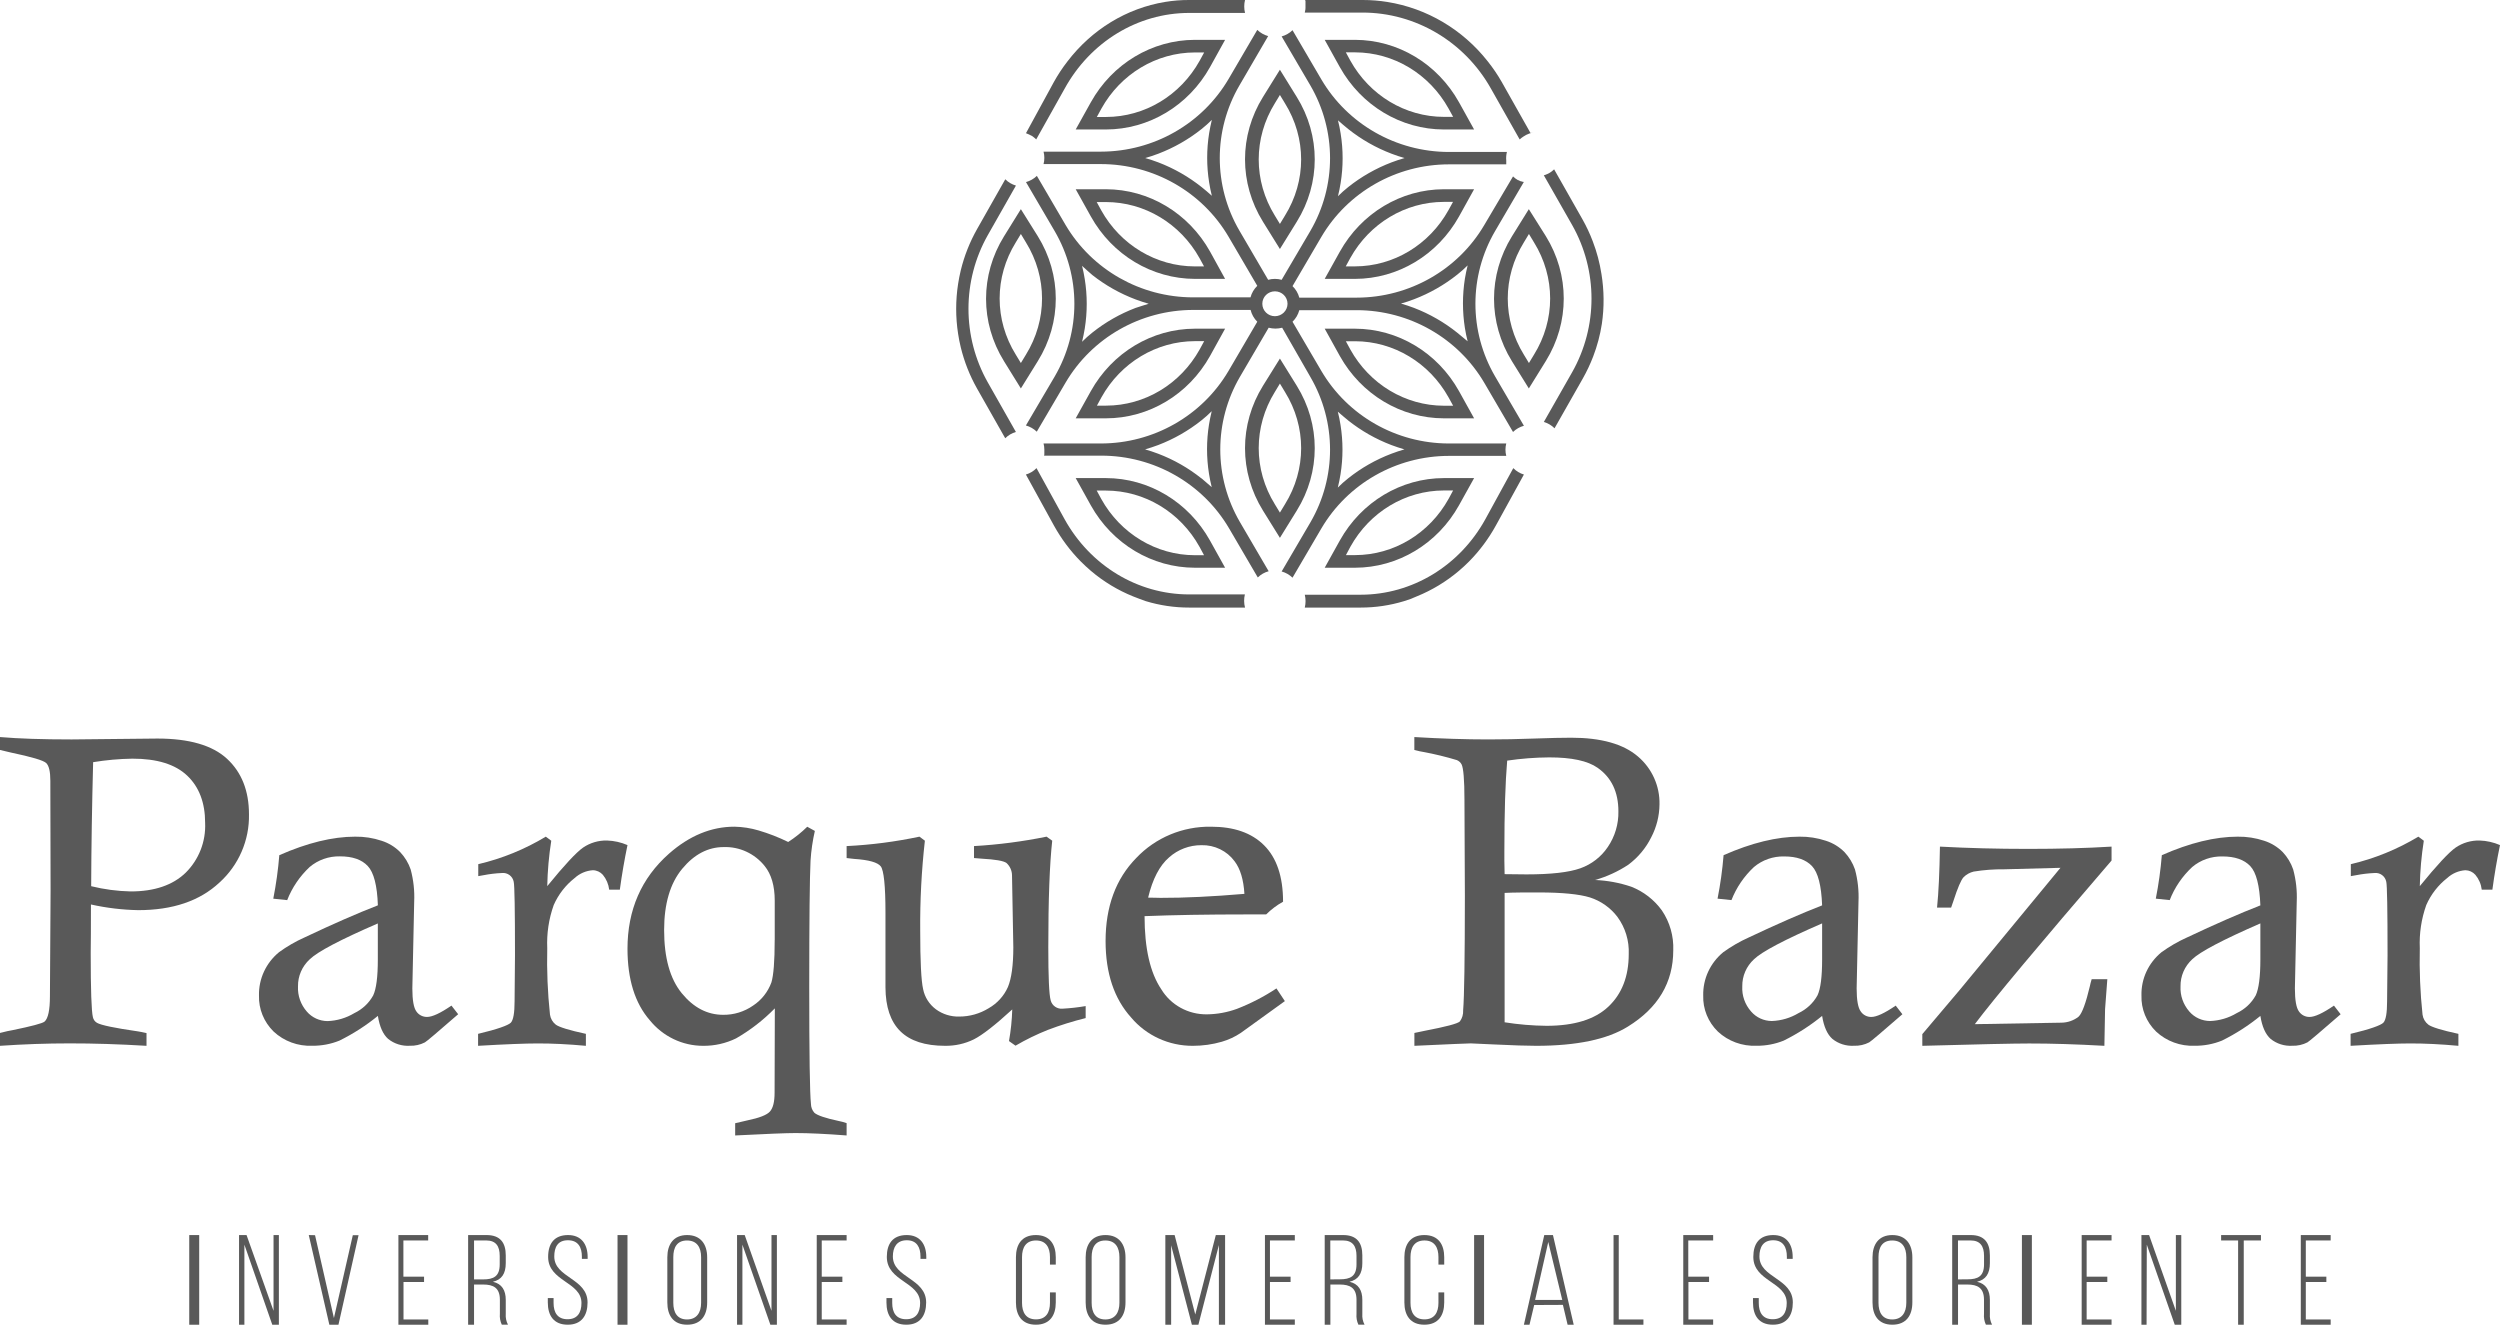 <?xml version="1.0" encoding="UTF-8"?>
<svg width="251px" height="133px" viewBox="0 0 251 133" version="1.1" xmlns="http://www.w3.org/2000/svg" xmlns:xlink="http://www.w3.org/1999/xlink">
    <!-- Generator: Sketch 63.1 (92452) - https://sketch.com -->
    <title>PB OTE</title>
    <desc>Created with Sketch.</desc>
    <g id="Web-Desktop" stroke="none" stroke-width="1" fill="none" fill-rule="evenodd">
        <g id="Inicio" transform="translate(-862, -1599)" fill="#595959" fill-rule="nonzero">
            <g id="Parque-Bazar-OTE" transform="translate(853, 1557)">
                <g id="PB-OTE" transform="translate(9, 42)">
                    <polygon id="Path" points="20 124 20 133 19 133 19 124"></polygon>
                    <polygon id="Path" points="24.537 133 24 133 24 124 24.754 124 27.463 131.608 27.463 124 28 124 28 133 27.336 133 24.537 124.964"></polygon>
                    <polygon id="Path" points="31.63 124.014 33.526 132.332 35.422 124.014 36 124.014 33.981 133 33.066 133 31 124"></polygon>
                    <polygon id="Path" points="42.576 128.175 42.576 128.711 40.512 128.711 40.512 132.472 43 132.472 43 133 40 133 40 124 42.989 124 42.989 124.541 40.501 124.541 40.501 128.179"></polygon>
                    <path d="M48.855,124 C50.215,124 50.778,124.759 50.778,126.037 L50.778,126.82 C50.778,127.875 50.37,128.484 49.485,128.689 C50.392,128.893 50.778,129.548 50.778,130.508 L50.778,131.913 C50.749,132.288 50.826,132.663 51,132.995 L50.379,132.995 C50.221,132.658 50.155,132.284 50.188,131.913 L50.188,130.499 C50.188,129.298 49.535,128.966 48.506,128.966 L47.594,128.966 L47.594,133 L47,133 L47,124 L48.855,124 Z M48.501,128.452 C49.553,128.452 50.17,128.152 50.17,126.947 L50.17,126.087 C50.17,125.123 49.798,124.541 48.81,124.541 L47.594,124.541 L47.594,128.452 L48.501,128.452 Z" id="Shape"></path>
                    <path d="M59,126.203 L59,126.391 L58.421,126.391 L58.421,126.163 C58.421,125.231 58.048,124.522 57.021,124.522 C55.994,124.522 55.649,125.218 55.649,126.15 C55.649,128.299 58.991,128.335 58.991,130.77 C58.991,132.05 58.412,133 56.998,133 C55.583,133 55,132.068 55,130.77 L55,130.324 L55.579,130.324 L55.579,130.819 C55.579,131.765 55.966,132.451 56.979,132.451 C57.992,132.451 58.379,131.765 58.379,130.819 C58.379,128.696 55.033,128.661 55.033,126.194 C55.033,124.856 55.644,124.014 57.007,124 C58.37,123.987 59,124.928 59,126.203 Z" id="Path"></path>
                    <polygon id="Path" points="63 124 63 133 62 133 62 124"></polygon>
                    <path d="M67,126.234 C67,124.943 67.614,124 68.989,124 C70.363,124 71,124.947 71,126.234 L71,130.766 C71,132.057 70.391,133 68.989,133 C67.586,133 67,132.053 67,130.766 L67,126.234 Z M67.6,130.801 C67.6,131.767 67.99,132.473 68.975,132.473 C69.96,132.473 70.391,131.767 70.391,130.801 L70.391,126.212 C70.391,125.256 69.987,124.545 68.975,124.545 C67.962,124.545 67.6,125.256 67.6,126.212 L67.6,130.801 Z" id="Shape"></path>
                    <polygon id="Path" points="74.538 133 74 133 74 124 74.769 124 77.457 131.608 77.457 124 78 124 78 133 77.344 133 74.538 124.964"></polygon>
                    <polygon id="Path" points="84.574 128.175 84.574 128.711 82.503 128.711 82.503 132.472 85 132.472 85 133 82 133 82 124 85 124 85 124.541 82.503 124.541 82.503 128.179"></polygon>
                    <path d="M93,126.203 L93,126.391 L92.417,126.391 L92.417,126.163 C92.417,125.231 92.048,124.522 91.044,124.522 C90.041,124.522 89.644,125.218 89.644,126.15 C89.644,128.299 92.986,128.335 92.986,130.77 C92.986,132.05 92.407,133 90.993,133 C89.579,133 89,132.068 89,130.77 L89,130.324 L89.579,130.324 L89.579,130.819 C89.579,131.765 89.961,132.451 90.979,132.451 C91.996,132.451 92.379,131.765 92.379,130.819 C92.379,128.696 89.037,128.661 89.037,126.194 C89.037,124.856 89.644,124.014 91.007,124 C92.37,123.987 93,124.928 93,126.203 Z" id="Path"></path>
                    <path d="M106,126.23 L106,126.966 L105.416,126.966 L105.416,126.208 C105.416,125.262 105.033,124.544 104.014,124.544 C102.995,124.544 102.612,125.262 102.612,126.208 L102.612,130.806 C102.612,131.756 102.995,132.465 104.014,132.465 C105.033,132.465 105.416,131.756 105.416,130.806 L105.416,129.758 L106,129.758 L106,130.77 C106,132.046 105.416,133 104,133 C102.584,133 102,132.041 102,130.77 L102,126.23 C102,124.954 102.584,124 104,124 C105.416,124 106,124.954 106,126.23 Z" id="Path"></path>
                    <path d="M109,126.234 C109,124.943 109.615,124 110.991,124 C112.367,124 113,124.947 113,126.234 L113,130.766 C113,132.057 112.39,133 110.991,133 C109.592,133 109,132.053 109,130.766 L109,126.234 Z M109.601,130.801 C109.601,131.767 109.986,132.473 110.977,132.473 C111.968,132.473 112.39,131.767 112.39,130.801 L112.39,126.212 C112.39,125.256 111.991,124.545 110.977,124.545 C109.963,124.545 109.601,125.256 109.601,126.212 L109.601,130.801 Z" id="Shape"></path>
                    <polygon id="Path" points="120.319 133 119.666 133 117.583 125.032 117.583 133 117 133 117 124 117.932 124 120.005 131.972 122.068 124 123 124 123 133 122.377 133 122.377 125.005"></polygon>
                    <polygon id="Path" points="129.574 128.175 129.574 128.711 127.503 128.711 127.503 132.472 130 132.472 130 133 127 133 127 124 130 124 130 124.541 127.503 124.541 127.503 128.179"></polygon>
                    <path d="M134.855,124 C136.215,124 136.778,124.759 136.778,126.037 L136.778,126.82 C136.778,127.875 136.37,128.484 135.485,128.689 C136.392,128.893 136.778,129.548 136.778,130.508 L136.778,131.913 C136.749,132.288 136.826,132.663 137,132.995 L136.383,132.995 C136.225,132.658 136.16,132.284 136.193,131.913 L136.193,130.499 C136.193,129.298 135.535,128.966 134.506,128.966 L133.571,128.966 L133.571,133 L133,133 L133,124 L134.855,124 Z M134.519,128.443 C135.576,128.443 136.193,128.143 136.193,126.938 L136.193,126.087 C136.193,125.123 135.816,124.541 134.832,124.541 L133.562,124.541 L133.562,128.452 L134.519,128.443 Z" id="Shape"></path>
                    <path d="M145,126.23 L145,126.966 L144.42,126.966 L144.42,126.208 C144.42,125.262 144.036,124.544 143.016,124.544 C141.996,124.544 141.613,125.262 141.613,126.208 L141.613,130.806 C141.613,131.756 142.001,132.465 143.016,132.465 C144.032,132.465 144.42,131.756 144.42,130.806 L144.42,129.758 L145,129.758 L145,130.77 C145,132.046 144.42,133 143.002,133 C141.585,133 141,132.041 141,130.77 L141,126.23 C141,124.954 141.585,124 143.002,124 C144.42,124 145,124.954 145,126.23 Z" id="Path"></path>
                    <polygon id="Path" points="149 124 149 133 148 133 148 124"></polygon>
                    <path d="M154.032,131.023 L153.561,133 L153,133 L155.045,124 L155.917,124 L158,133 L157.387,133 L156.916,131.01 L154.032,131.023 Z M154.126,130.511 L156.85,130.511 L155.446,124.694 L154.126,130.511 Z" id="Shape"></path>
                    <polygon id="Path" points="162 133 162 124 162.522 124 162.522 132.472 165 132.472 165 133"></polygon>
                    <polygon id="Path" points="171.59 128.175 171.59 128.711 169.518 128.711 169.518 132.472 172 132.472 172 133 169 133 169 124 172 124 172 124.541 169.503 124.541 169.503 128.179"></polygon>
                    <path d="M179.986,126.203 L179.986,126.391 L179.401,126.391 L179.401,126.163 C179.401,125.231 179.032,124.522 178.026,124.522 C177.02,124.522 176.646,125.218 176.646,126.15 C176.646,128.299 180,128.335 180,130.77 C180,132.05 179.415,133 177.998,133 C176.58,133 176,132.068 176,130.77 L176,130.324 L176.58,130.324 L176.58,130.819 C176.58,131.765 176.964,132.451 177.984,132.451 C179.004,132.451 179.387,131.765 179.387,130.819 C179.387,128.696 176.033,128.661 176.033,126.194 C176.033,124.856 176.641,124.014 178.007,124 C179.373,123.987 179.986,124.928 179.986,126.203 Z" id="Path"></path>
                    <path d="M188,126.234 C188,124.943 188.615,124 189.991,124 C191.367,124 192,124.947 192,126.234 L192,130.766 C192,132.057 191.39,133 189.991,133 C188.592,133 188,132.053 188,130.766 L188,126.234 Z M188.601,130.801 C188.601,131.767 188.991,132.473 189.977,132.473 C190.963,132.473 191.394,131.767 191.394,130.801 L191.394,126.212 C191.394,125.256 190.991,124.545 189.977,124.545 C188.963,124.545 188.601,125.256 188.601,126.212 L188.601,130.801 Z" id="Shape"></path>
                    <path d="M197.867,124 C199.22,124 199.784,124.759 199.784,126.037 L199.784,126.82 C199.784,127.875 199.373,128.484 198.494,128.689 C199.396,128.893 199.784,129.548 199.784,130.508 L199.784,131.913 C199.754,132.287 199.829,132.662 200,132.995 L199.382,132.995 C199.225,132.658 199.16,132.284 199.193,131.913 L199.193,130.499 C199.193,129.298 198.539,128.966 197.52,128.966 L196.586,128.966 L196.586,133 L196,133 L196,124 L197.867,124 Z M197.538,128.443 C198.584,128.443 199.197,128.143 199.197,126.938 L199.197,126.087 C199.197,125.123 198.823,124.541 197.844,124.541 L196.582,124.541 L196.582,128.452 L197.538,128.443 Z" id="Shape"></path>
                    <polygon id="Path" points="204 124 204 133 203 133 203 124"></polygon>
                    <polygon id="Path" points="211.574 128.175 211.574 128.711 209.499 128.711 209.499 132.472 212 132.472 212 133 209 133 209 124 212 124 212 124.541 209.499 124.541 209.499 128.179"></polygon>
                    <polygon id="Path" points="215.516 133 215 133 215 124 215.769 124 218.457 131.608 218.457 124 219 124 219 133 218.344 133 215.538 124.964"></polygon>
                    <polygon id="Path" points="224.706 133 224.706 124.541 223 124.541 223 124 227 124 227 124.541 225.273 124.541 225.273 133"></polygon>
                    <polygon id="Path" points="233.566 128.175 233.566 128.711 231.503 128.711 231.503 132.472 234 132.472 234 133 231 133 231 124 234 124 234 124.541 231.503 124.541 231.503 128.179"></polygon>
                    <path d="M0,75.296 L0,74 C1.874,74.16 4.271,74.24 7.191,74.24 L15.797,74.15 C18.999,74.15 21.332,74.828 22.796,76.184 C24.261,77.54 24.995,79.397 24.998,81.755 C25.049,84.362 23.966,86.863 22.033,88.608 C20.056,90.455 17.339,91.379 13.881,91.379 C12.283,91.349 10.691,91.159 9.131,90.81 C9.131,93.084 9.123,94.707 9.107,95.681 C9.107,99.382 9.181,101.532 9.328,102.13 C9.379,102.368 9.529,102.573 9.74,102.694 C10.149,102.929 11.515,103.214 13.839,103.549 C14.04,103.577 14.331,103.638 14.71,103.722 L14.71,105 C11.949,104.834 9.37,104.753 6.971,104.756 C4.71,104.756 2.386,104.837 0,105 L0,103.708 C0.568,103.561 0.99,103.467 1.265,103.427 C3.183,103.032 4.251,102.747 4.469,102.572 C4.832,102.259 5.013,101.407 5.013,100.017 L5.078,89.439 L5.055,78.866 L5.055,78.396 C5.055,77.457 4.914,76.865 4.629,76.602 C4.343,76.339 3.167,75.992 1.092,75.555 L0,75.296 Z M9.154,88.974 C10.452,89.295 11.781,89.471 13.118,89.5 C15.504,89.5 17.345,88.874 18.641,87.621 C19.969,86.305 20.679,84.485 20.595,82.614 C20.595,80.595 19.995,79.015 18.796,77.875 C17.596,76.735 15.761,76.167 13.291,76.17 C11.971,76.19 10.654,76.308 9.351,76.522 C9.235,80.919 9.17,85.069 9.154,88.974 Z" id="Shape"></path>
                    <path d="M28.834,90.373 L27.437,90.228 C27.722,88.784 27.924,87.326 28.042,85.86 C30.855,84.621 33.393,84.001 35.657,84.001 C36.561,83.988 37.46,84.127 38.316,84.414 C39.023,84.639 39.662,85.03 40.179,85.552 C40.651,86.054 41.01,86.647 41.231,87.293 C41.514,88.346 41.634,89.435 41.585,90.522 L41.399,99.243 C41.399,100.422 41.538,101.198 41.813,101.561 C42.052,101.905 42.453,102.108 42.88,102.1 C43.401,102.1 44.216,101.724 45.325,100.962 L46,101.828 C43.96,103.602 42.852,104.549 42.661,104.654 C42.196,104.895 41.674,105.012 41.147,104.994 C40.357,105.043 39.578,104.796 38.968,104.305 C38.455,103.851 38.112,103.082 37.939,101.996 C36.754,102.963 35.46,103.795 34.082,104.477 C33.218,104.827 32.29,105.003 31.353,104.994 C29.915,105.054 28.513,104.54 27.474,103.57 C26.492,102.609 25.96,101.297 26.002,99.942 C25.966,98.271 26.707,96.674 28.019,95.597 C28.815,95.017 29.672,94.522 30.576,94.119 C33.389,92.785 35.843,91.711 37.939,90.894 C37.87,88.908 37.532,87.593 36.923,86.949 C36.318,86.3 35.391,85.978 34.129,85.978 C33.016,85.954 31.934,86.334 31.093,87.044 C30.096,87.977 29.325,89.114 28.834,90.373 L28.834,90.373 Z M37.934,92.713 C34.168,94.345 31.889,95.546 31.097,96.314 C30.329,97.019 29.902,98.007 29.919,99.035 C29.874,99.958 30.192,100.863 30.809,101.565 C31.323,102.165 32.083,102.514 32.886,102.518 C33.834,102.483 34.756,102.21 35.563,101.724 C36.375,101.34 37.041,100.716 37.468,99.942 C37.78,99.284 37.934,98.078 37.934,96.336 L37.934,92.713 Z" id="Shape"></path>
                    <path d="M48.018,87.964 L48.018,86.763 C50.407,86.202 52.694,85.27 54.797,84 L55.347,84.41 C55.11,85.918 54.975,87.441 54.944,88.968 C56.663,86.859 57.863,85.569 58.544,85.096 C59.254,84.613 60.096,84.366 60.953,84.387 C61.658,84.411 62.352,84.567 63,84.847 C62.695,86.311 62.438,87.803 62.231,89.323 L61.163,89.323 C61.097,88.774 60.876,88.257 60.527,87.831 C60.271,87.543 59.907,87.376 59.524,87.37 C58.842,87.417 58.196,87.694 57.692,88.158 C56.782,88.873 56.061,89.803 55.594,90.865 C55.099,92.253 54.879,93.725 54.944,95.198 C54.89,97.425 54.982,99.654 55.218,101.869 C55.276,102.269 55.486,102.631 55.805,102.877 C56.125,103.117 57.133,103.435 58.823,103.798 L58.823,105 C57.046,104.837 55.434,104.758 53.986,104.761 C52.765,104.761 50.769,104.84 48,105 L48,103.798 C49.942,103.338 51.041,102.937 51.289,102.675 C51.536,102.412 51.664,101.699 51.664,100.543 L51.705,95.897 C51.705,91.339 51.663,88.884 51.577,88.531 C51.471,87.971 50.954,87.588 50.391,87.651 C49.776,87.678 49.163,87.751 48.559,87.868 L48.018,87.964 Z" id="Path"></path>
                    <path d="M81.047,83.005 L81.811,83.425 C81.587,84.407 81.442,85.405 81.378,86.411 C81.294,88.093 81.25,92.308 81.247,99.057 C81.247,105.892 81.305,109.816 81.42,110.83 C81.422,111.163 81.546,111.483 81.769,111.728 C82.08,111.992 82.882,112.263 84.175,112.54 C84.455,112.594 84.731,112.668 85,112.762 L85,114 C82.918,113.839 81.208,113.759 79.872,113.759 C78.964,113.759 76.944,113.839 73.811,114 L73.811,112.772 L75.047,112.484 C76.245,112.238 77,111.94 77.303,111.595 C77.606,111.251 77.769,110.651 77.769,109.706 L77.793,101.24 C76.637,102.42 75.327,103.435 73.9,104.254 C72.869,104.756 71.738,105.012 70.594,105 C68.516,105.002 66.548,104.057 65.233,102.426 C63.747,100.716 63.003,98.328 63,95.264 C63,91.352 64.389,88.167 67.168,85.707 C69.219,83.902 71.409,83 73.737,83 C74.559,83.016 75.376,83.143 76.166,83.378 C77.186,83.679 78.179,84.066 79.135,84.535 C79.822,84.092 80.463,83.579 81.047,83.005 L81.047,83.005 Z M77.783,94.376 L77.783,90.426 C77.783,88.934 77.443,87.77 76.762,86.935 C75.761,85.694 74.246,84.995 72.664,85.046 C71.089,85.046 69.698,85.773 68.492,87.228 C67.286,88.683 66.681,90.73 66.678,93.37 C66.678,96.154 67.267,98.269 68.445,99.714 C69.623,101.16 71.008,101.884 72.599,101.887 C73.673,101.901 74.725,101.578 75.611,100.961 C76.454,100.407 77.099,99.592 77.448,98.637 C77.662,97.938 77.779,96.521 77.779,94.376 L77.783,94.376 Z" id="Shape"></path>
                    <path d="M85,86.147 L85,84.947 C87.46,84.827 89.906,84.511 92.314,84 L92.858,84.406 C92.521,87.402 92.365,90.415 92.389,93.428 C92.389,96.507 92.487,98.472 92.684,99.325 C92.847,100.126 93.303,100.84 93.964,101.333 C94.64,101.829 95.466,102.086 96.308,102.063 C97.353,102.064 98.377,101.774 99.262,101.227 C100.121,100.739 100.798,99.993 101.194,99.099 C101.553,98.24 101.735,96.916 101.738,95.128 C101.738,94.909 101.694,92.496 101.606,87.888 C101.603,87.414 101.401,86.963 101.048,86.641 C100.755,86.429 99.931,86.286 98.578,86.212 L97.79,86.147 L97.79,84.947 C100.239,84.806 102.674,84.49 105.076,84 L105.643,84.406 C105.512,85.598 105.413,87.08 105.348,88.867 C105.282,90.653 105.249,92.727 105.249,95.105 C105.249,98.097 105.329,99.873 105.488,100.433 C105.624,100.975 106.149,101.334 106.712,101.269 C107.479,101.227 108.243,101.14 109,101.01 L109,102.215 C107.716,102.533 106.452,102.928 105.216,103.397 C104.091,103.844 103.001,104.375 101.958,104.986 L101.302,104.524 C101.49,103.474 101.599,102.412 101.63,101.347 C99.914,102.92 98.628,103.922 97.771,104.353 C96.876,104.792 95.888,105.013 94.888,104.999 C92.881,104.999 91.384,104.513 90.396,103.54 C89.409,102.568 88.91,101.098 88.901,99.131 L88.901,91.605 C88.901,88.927 88.732,87.384 88.432,86.987 C88.132,86.59 87.246,86.332 85.76,86.235 C85.586,86.202 85.333,86.202 85,86.147 Z" id="Path"></path>
                    <path d="M128.156,99.236 L129,100.512 L124.581,103.7 C123.997,104.092 123.354,104.393 122.674,104.59 C121.73,104.863 120.751,105.001 119.766,105 C117.369,105.014 115.093,103.972 113.569,102.162 C111.86,100.27 111.003,97.712 111,94.487 C111,91.021 112.026,88.239 114.079,86.142 C116.013,84.098 118.745,82.956 121.592,83.001 C123.89,83.001 125.658,83.616 126.912,84.865 C128.166,86.114 128.819,87.987 128.819,90.531 C128.196,90.879 127.625,91.309 127.122,91.808 L125.144,91.808 C121.225,91.808 117.815,91.866 114.914,91.981 C114.914,95.221 115.475,97.67 116.596,99.329 C117.552,100.904 119.294,101.862 121.168,101.84 C122.197,101.829 123.216,101.643 124.181,101.291 C125.579,100.75 126.912,100.061 128.156,99.236 Z M124.939,89.744 C124.853,88.309 124.524,87.228 123.961,86.482 C123.195,85.432 121.944,84.822 120.624,84.856 C119.423,84.85 118.264,85.288 117.378,86.081 C116.425,86.898 115.722,88.245 115.271,90.121 C115.819,90.121 116.225,90.145 116.515,90.145 C118.927,90.151 121.734,90.017 124.934,89.744 L124.939,89.744 Z" id="Shape"></path>
                    <path d="M142,75.296 L142,74 C144.678,74.16 147.151,74.239 149.417,74.239 C150.891,74.239 152.43,74.21 154.033,74.15 C155.636,74.094 156.862,74.066 157.749,74.066 C160.748,74.066 162.978,74.692 164.44,75.944 C165.858,77.144 166.657,78.917 166.613,80.77 C166.601,81.915 166.318,83.04 165.788,84.056 C165.249,85.147 164.457,86.095 163.478,86.822 C162.452,87.499 161.327,88.015 160.144,88.352 C161.384,88.401 162.61,88.629 163.784,89.028 C165.015,89.512 166.081,90.338 166.854,91.408 C167.651,92.587 168.051,93.988 167.995,95.408 C167.995,98.645 166.473,101.2 163.43,103.075 C161.368,104.355 158.305,104.997 154.241,105 C153.321,105 151.883,104.953 149.921,104.859 C148.559,104.793 147.809,104.756 147.663,104.756 C147.399,104.756 145.513,104.837 142.005,105 L142.005,103.709 C142.476,103.61 142.802,103.535 143.037,103.493 C145.159,103.085 146.338,102.779 146.569,102.554 C146.806,102.233 146.923,101.839 146.899,101.441 C147.012,100.089 147.07,96.254 147.074,89.934 L147.031,80.282 C147.031,78.268 146.923,77.089 146.743,76.742 C146.639,76.551 146.473,76.4 146.272,76.315 C145.169,75.982 144.048,75.709 142.915,75.498 C142.717,75.469 142.41,75.408 142,75.296 Z M151.063,87.765 L153.26,87.789 C155.721,87.789 157.522,87.585 158.663,87.178 C159.795,86.778 160.766,86.023 161.431,85.028 C162.145,83.974 162.514,82.726 162.487,81.455 C162.487,79.521 161.793,78.066 160.403,77.089 C159.41,76.388 157.788,76.039 155.537,76.042 C154.126,76.052 152.718,76.16 151.322,76.366 C151.133,78.557 151.039,81.571 151.039,85.408 C151.02,85.948 151.048,86.732 151.063,87.765 L151.063,87.765 Z M151.063,102.638 C152.455,102.859 153.863,102.977 155.273,102.991 C158.055,102.991 160.125,102.349 161.483,101.066 C162.841,99.782 163.522,98.028 163.525,95.803 C163.585,94.458 163.183,93.133 162.384,92.047 C161.688,91.133 160.726,90.455 159.63,90.103 C158.555,89.772 156.848,89.604 154.509,89.601 C153.118,89.601 151.973,89.601 151.063,89.648 L151.063,102.638 Z" id="Shape"></path>
                    <path d="M173.839,90.37 L172.442,90.225 C172.727,88.782 172.929,87.324 173.048,85.859 C175.861,84.62 178.4,84.001 180.664,84.001 C181.568,83.988 182.468,84.128 183.323,84.413 C184.031,84.639 184.67,85.03 185.187,85.551 C185.658,86.054 186.016,86.647 186.239,87.292 C186.523,88.344 186.642,89.432 186.593,90.52 L186.407,99.237 C186.407,100.415 186.547,101.191 186.822,101.553 C187.054,101.9 187.453,102.107 187.879,102.102 C188.401,102.102 189.216,101.726 190.329,100.964 L191,101.83 C188.963,103.604 187.851,104.545 187.665,104.654 C187.198,104.896 186.674,105.013 186.146,104.994 C185.357,105.042 184.579,104.796 183.971,104.305 C183.458,103.852 183.115,103.083 182.941,101.998 C181.756,102.964 180.463,103.796 179.084,104.477 C178.22,104.827 177.291,105.003 176.355,104.994 C174.916,105.055 173.514,104.54 172.475,103.571 C171.491,102.611 170.958,101.299 171.003,99.944 C170.967,98.275 171.706,96.68 173.015,95.601 C173.813,95.024 174.67,94.529 175.572,94.123 C178.389,92.791 180.845,91.716 182.941,90.9 C182.867,88.915 182.532,87.6 181.926,86.956 C181.32,86.313 180.389,85.986 179.131,85.986 C178.018,85.961 176.935,86.341 176.094,87.052 C175.099,87.982 174.329,89.115 173.839,90.37 L173.839,90.37 Z M182.941,92.709 C179.178,94.341 176.898,95.541 176.103,96.308 C175.335,97.014 174.908,98.001 174.925,99.028 C174.875,99.952 175.194,100.858 175.814,101.558 C176.329,102.158 177.089,102.506 177.892,102.51 C178.84,102.475 179.763,102.202 180.57,101.717 C181.382,101.332 182.049,100.709 182.476,99.935 C182.788,99.278 182.941,98.072 182.941,96.331 L182.941,92.709 Z" id="Shape"></path>
                    <path d="M195.893,91.123 L194.48,91.123 C194.632,89.644 194.728,87.603 194.77,85 C197.602,85.153 200.557,85.229 203.633,85.229 C206.71,85.229 209.499,85.153 212,85 L212,86.397 C204.734,94.843 200.158,100.319 198.271,102.826 L206.951,102.677 C207.59,102.673 208.207,102.458 208.692,102.071 C209.042,101.739 209.42,100.716 209.825,99.003 C209.854,98.85 209.912,98.616 210.004,98.311 L211.576,98.311 L211.349,101.321 L211.281,105 C208.443,104.841 205.922,104.763 203.72,104.766 C202.225,104.766 198.652,104.844 193,105 L193,103.827 L196.766,99.376 L206.869,87.129 L201.227,87.278 C200.198,87.266 199.169,87.342 198.155,87.507 C197.768,87.6 197.418,87.795 197.147,88.068 C196.896,88.329 196.549,89.133 196.115,90.481 C196.072,90.611 195.999,90.831 195.893,91.123 Z" id="Path"></path>
                    <path d="M217.839,90.37 L216.442,90.225 C216.727,88.782 216.929,87.324 217.048,85.859 C219.861,84.62 222.4,84.001 224.664,84.001 C225.568,83.988 226.468,84.128 227.323,84.413 C228.03,84.64 228.669,85.031 229.187,85.551 C229.658,86.053 230.015,86.646 230.235,87.292 C230.52,88.344 230.641,89.432 230.593,90.52 L230.407,99.237 C230.407,100.415 230.547,101.191 230.817,101.553 C231.052,101.9 231.452,102.106 231.879,102.102 C232.401,102.102 233.216,101.726 234.329,100.964 L235,101.83 C232.963,103.604 231.851,104.545 231.665,104.654 C231.198,104.895 230.674,105.012 230.146,104.994 C229.357,105.042 228.579,104.796 227.971,104.305 C227.458,103.852 227.115,103.083 226.941,101.998 C225.756,102.964 224.463,103.796 223.084,104.477 C222.22,104.827 221.291,105.003 220.355,104.994 C218.916,105.055 217.514,104.54 216.475,103.571 C215.491,102.611 214.958,101.299 215.003,99.944 C214.961,98.274 215.702,96.677 217.015,95.601 C217.813,95.024 218.67,94.529 219.572,94.123 C222.392,92.791 224.848,91.716 226.941,90.9 C226.867,88.915 226.532,87.6 225.926,86.956 C225.32,86.313 224.389,85.986 223.131,85.986 C222.018,85.961 220.935,86.341 220.094,87.052 C219.097,87.98 218.327,89.114 217.839,90.37 L217.839,90.37 Z M226.941,92.709 C223.168,94.353 220.889,95.553 220.103,96.308 C219.335,97.014 218.908,98.001 218.925,99.028 C218.878,99.95 219.195,100.855 219.81,101.558 C220.326,102.158 221.088,102.506 221.892,102.51 C222.839,102.475 223.76,102.202 224.566,101.717 C225.38,101.334 226.048,100.71 226.476,99.935 C226.783,99.278 226.941,98.072 226.941,96.331 L226.941,92.709 Z" id="Shape"></path>
                    <path d="M236.023,87.964 L236.023,86.763 C238.411,86.201 240.698,85.269 242.802,84 L243.351,84.41 C243.112,85.918 242.978,87.441 242.948,88.968 C244.667,86.859 245.867,85.569 246.548,85.096 C247.257,84.614 248.097,84.367 248.953,84.387 C249.658,84.41 250.352,84.566 251,84.847 C250.695,86.311 250.44,87.803 250.235,89.323 L249.168,89.323 C249.103,88.773 248.88,88.255 248.527,87.831 C248.272,87.544 247.91,87.378 247.528,87.37 C246.846,87.416 246.2,87.694 245.696,88.158 C244.785,88.872 244.065,89.802 243.598,90.865 C243.104,92.253 242.883,93.725 242.948,95.198 C242.895,97.425 242.987,99.654 243.223,101.869 C243.278,102.27 243.489,102.632 243.809,102.877 C244.13,103.117 245.133,103.435 246.823,103.798 L246.823,105 C245.049,104.837 243.437,104.758 241.986,104.761 C240.78,104.761 238.785,104.84 236,105 L236,103.798 C237.947,103.338 239.046,102.937 239.293,102.675 C239.54,102.412 239.664,101.699 239.664,100.543 L239.71,95.897 C239.71,91.339 239.667,88.884 239.582,88.531 C239.475,87.971 238.959,87.588 238.395,87.651 C237.78,87.678 237.168,87.751 236.563,87.868 L236.023,87.964 Z" id="Path"></path>
                    <path d="M134.52,25.268 L133,28 L136.041,28 C140.347,27.994 144.325,25.608 146.484,21.737 L148,19 L144.964,19 C140.657,19.008 136.679,21.396 134.52,25.268 L134.52,25.268 Z M145.425,21.102 C143.489,24.587 139.913,26.737 136.041,26.745 L135.113,26.745 L135.566,25.912 C137.503,22.426 141.081,20.275 144.955,20.27 L145.882,20.27 L145.425,21.102 Z" id="Shape"></path>
                    <path d="M126.803,22.263 L128.503,25 L130.197,22.263 C132.601,18.387 132.601,13.613 130.197,9.737 L128.503,7 L126.803,9.737 C124.399,13.613 124.399,18.387 126.803,22.263 Z M128.503,9.534 L129.008,10.367 C131.177,13.858 131.177,18.16 129.008,21.652 L128.503,22.484 L127.997,21.652 C125.834,18.159 125.834,13.86 127.997,10.367 L128.503,9.534 Z" id="Shape"></path>
                    <path d="M119.971,28 L123,28 L121.488,25.255 C119.328,21.39 115.348,19.007 111.038,19 L108,19 L109.521,21.731 C111.677,25.602 115.658,27.991 119.971,28 Z M110.11,20.286 L111.038,20.286 C114.915,20.292 118.495,22.437 120.433,25.917 L120.886,26.747 L119.957,26.747 C116.081,26.741 112.501,24.596 110.563,21.116 L110.11,20.286 Z" id="Shape"></path>
                    <path d="M121.489,35.737 L123,33 L119.964,33 C115.657,33.007 111.679,35.395 109.52,39.268 L108,42 L111.036,42 C115.346,41.998 119.328,39.612 121.489,35.737 L121.489,35.737 Z M110.584,39.893 C112.521,36.407 116.099,34.257 119.973,34.251 L120.9,34.251 L120.448,35.083 C118.511,38.57 114.933,40.72 111.059,40.726 L110.131,40.726 L110.584,39.893 Z" id="Shape"></path>
                    <path d="M130.197,38.732 L128.503,36 L126.803,38.732 C124.399,42.61 124.399,47.385 126.803,51.263 L128.503,54 L130.197,51.263 C132.601,47.385 132.601,42.61 130.197,38.732 L130.197,38.732 Z M128.503,51.466 L127.997,50.633 C125.834,47.14 125.834,42.841 127.997,39.348 L128.503,38.511 L129.008,39.348 C131.178,42.84 131.178,47.142 129.008,50.633 L128.503,51.466 Z" id="Shape"></path>
                    <path d="M136.042,33 L133,33 L134.516,35.737 C136.676,39.608 140.656,41.994 144.963,42 L148,42 L146.484,39.268 C144.325,35.397 140.348,33.01 136.042,33 L136.042,33 Z M145.895,40.735 L144.967,40.735 C141.092,40.729 137.513,38.579 135.575,35.092 L135.123,34.26 L136.051,34.26 C139.924,34.268 143.501,36.418 145.438,39.903 L145.895,40.735 Z" id="Shape"></path>
                    <path d="M146.485,50.727 L148,48 L144.965,48 C140.66,48.004 136.683,50.389 134.52,54.264 L133,57 L136.04,57 C140.346,56.995 144.325,54.606 146.485,50.727 L146.485,50.727 Z M135.578,54.895 C137.515,51.403 141.092,49.249 144.965,49.243 L145.892,49.243 L145.44,50.082 C143.504,53.572 139.929,55.726 136.058,55.733 L135.131,55.733 L135.578,54.895 Z" id="Shape"></path>
                    <path d="M136.042,4 L133,4 L134.516,6.733 C136.676,10.607 140.656,12.994 144.963,13 L148,13 L146.484,10.267 C144.324,6.395 140.347,4.008 136.042,4 Z M145.895,11.734 L144.967,11.734 C141.092,11.729 137.513,9.577 135.575,6.089 L135.123,5.256 L136.051,5.256 C139.924,5.264 143.501,7.415 145.438,10.902 L145.895,11.734 Z" id="Shape"></path>
                    <path d="M109.521,10.267 L108,13 L111.038,13 C115.347,12.995 119.328,10.608 121.488,6.733 L123,4 L119.962,4 C115.656,4.009 111.68,6.395 109.521,10.267 L109.521,10.267 Z M119.971,5.266 L120.899,5.266 L120.446,6.098 C118.508,9.587 114.928,11.738 111.052,11.744 L110.123,11.744 L110.576,10.911 C112.514,7.423 116.094,5.271 119.971,5.266 L119.971,5.266 Z" id="Shape"></path>
                    <path d="M104.193,23.713 L102.495,21 L100.801,23.732 C98.4,27.61 98.4,32.385 100.801,36.263 L102.495,39 L104.193,36.263 C106.602,32.38 106.602,27.596 104.193,23.713 Z M102.495,36.447 L101.989,35.614 C99.822,32.123 99.822,27.821 101.989,24.329 L102.495,23.492 L103,24.329 C105.161,27.822 105.161,32.121 103,35.614 L102.495,36.447 Z" id="Shape"></path>
                    <path d="M99.17,23.615 L102,18.632 C101.597,18.516 101.228,18.299 100.93,18 L98.1,22.997 C97.364,24.297 96.812,25.695 96.459,27.152 C96.349,27.62 96.262,28.05 96.193,28.504 C95.936,30.162 95.936,31.852 96.193,33.51 C96.262,33.978 96.349,34.413 96.459,34.862 C96.812,36.319 97.364,37.717 98.1,39.017 L100.925,44 C101.225,43.702 101.592,43.485 101.995,43.368 L99.17,38.385 C96.59,33.812 96.59,28.188 99.17,23.615 L99.17,23.615 Z" id="Path"></path>
                    <path d="M119.971,57 L123,57 L121.479,54.264 C119.317,50.393 115.342,48.008 111.038,48 L108,48 L109.521,50.741 C111.685,54.614 115.665,56.998 119.971,57 Z M110.11,49.253 L111.038,49.253 C114.915,49.259 118.495,51.412 120.433,54.904 L120.886,55.743 L119.957,55.743 C116.081,55.737 112.501,53.583 110.563,50.091 L110.11,49.253 Z" id="Shape"></path>
                    <path d="M160.786,27.51 C160.612,26.388 160.32,25.288 159.914,24.23 C159.623,23.462 159.275,22.718 158.871,22.004 L156.033,17 C156.014,17.013 155.997,17.029 155.983,17.047 L155.955,17.075 L155.89,17.127 L155.84,17.173 L155.784,17.216 L155.674,17.295 L155.674,17.295 L155.563,17.365 L155.563,17.365 L155.434,17.436 L155.434,17.436 C155.34,17.484 155.243,17.525 155.143,17.558 L155.143,17.558 C155.096,17.574 155.048,17.588 155,17.6 L155,17.6 L157.842,22.59 C160.435,27.166 160.435,32.797 157.842,37.373 L155,42.367 C155.406,42.482 155.776,42.7 156.075,43 L156.075,43 L158.912,38.005 C159.314,37.295 159.662,36.556 159.955,35.794 C160.361,34.735 160.653,33.636 160.827,32.514 C161.071,30.854 161.057,29.165 160.786,27.51 L160.786,27.51 Z" id="Path"></path>
                    <path d="M124.986,59.68 L119.366,59.68 C114.218,59.671 109.462,56.79 106.878,52.116 L104.065,47 C103.768,47.306 103.401,47.527 103,47.643 L103,47.643 L105.812,52.759 C106.548,54.092 107.457,55.31 108.515,56.378 C108.84,56.704 109.178,57.016 109.525,57.314 C110.801,58.395 112.23,59.26 113.76,59.877 C114.181,60.05 114.606,60.198 115.04,60.357 C116.449,60.784 117.909,61.001 119.375,61 L125,61 C124.886,60.569 124.881,60.114 124.986,59.68 L124.986,59.68 Z" id="Path"></path>
                    <path d="M131.071,0.11 L131.071,0.197 L131.071,0.264 C131.068,0.288 131.068,0.312 131.071,0.336 L131.071,0.475 L131.071,0.475 C131.071,0.523 131.071,0.566 131.071,0.61 L131.071,0.638 C131.071,0.691 131.071,0.744 131.071,0.792 L131.071,0.792 C131.071,0.904 131.056,1.014 131.028,1.123 L131.028,1.123 L131,1.262 L136.789,1.262 C142.113,1.265 147.031,4.171 149.683,8.884 L152.575,14 C152.692,13.89 152.82,13.792 152.956,13.707 C153.047,13.646 153.141,13.59 153.238,13.539 C153.332,13.491 153.431,13.453 153.53,13.414 C153.682,13.356 153.839,13.312 154,13.285 C153.886,13.3 153.773,13.323 153.661,13.352 L153.661,13.352 L150.769,8.221 C150.353,7.493 149.882,6.8 149.359,6.148 C146.845,2.955 143.255,0.834 139.291,0.197 C138.479,0.066 137.658,0 136.836,0 L131.047,0 L131.047,0.072 C131.047,0.072 131.066,0.096 131.071,0.11 Z M153.008,13.645 C153.05,13.621 153.092,13.587 153.139,13.563 C153.092,13.587 153.05,13.621 153.008,13.645 Z" id="Shape"></path>
                    <path d="M149.122,52.142 C146.537,56.819 141.779,59.701 136.629,59.709 L131,59.709 C131.103,60.132 131.103,60.576 131,61 L136.629,61 C138.094,61 139.552,60.784 140.96,60.357 C141.417,60.222 141.819,60.073 142.24,59.877 C143.77,59.259 145.199,58.394 146.475,57.313 C146.828,57.015 147.167,56.703 147.49,56.377 C148.546,55.308 149.454,54.09 150.188,52.757 L153,47.643 C152.599,47.526 152.233,47.305 151.935,47 L149.122,52.142 Z" id="Path"></path>
                    <path d="M103.101,13.416 L103.178,13.445 L103.242,13.469 L103.302,13.498 L103.425,13.556 L103.425,13.556 L103.539,13.619 L103.562,13.619 L103.686,13.701 L103.686,13.701 C103.775,13.761 103.859,13.829 103.937,13.903 L103.937,13.903 L104.033,14 L106.885,8.909 C109.469,4.204 114.227,1.305 119.378,1.298 L125,1.298 C124.895,0.873 124.895,0.426 125,0 L119.369,0 C118.57,-0.002 117.772,0.063 116.983,0.193 C113.118,0.827 109.617,2.961 107.164,6.177 C106.656,6.833 106.197,7.53 105.793,8.262 L103,13.387 L103.064,13.387 L103.101,13.416 Z" id="Path"></path>
                    <path d="M150.108,23.199 L152.991,18.273 L152.991,18.273 L152.892,18.245 L152.841,18.245 L152.747,18.208 L152.7,18.208 L152.578,18.157 L152.513,18.12 L152.456,18.093 L152.414,18.093 C152.229,17.989 152.059,17.861 151.908,17.713 L151.908,17.713 L149.025,22.588 C146.377,27.096 141.499,29.874 136.219,29.883 L130.449,29.883 C130.332,29.444 130.098,29.044 129.769,28.726 L132.657,23.796 C135.303,19.286 140.182,16.507 145.463,16.501 L151.228,16.501 L151.228,16.501 C151.228,16.469 151.228,16.437 151.228,16.409 C151.229,16.398 151.229,16.387 151.228,16.377 L151.228,16.302 C151.228,16.302 151.228,16.265 151.228,16.252 C151.226,16.235 151.226,16.218 151.228,16.201 L151.228,16.117 L151.228,16.117 C151.201,15.829 151.223,15.538 151.294,15.257 L151.294,15.257 L145.463,15.257 C140.182,15.251 135.303,12.473 132.657,7.963 L129.769,3.032 C129.619,3.181 129.449,3.309 129.263,3.412 C129.08,3.519 128.883,3.601 128.677,3.657 L131.565,8.587 C134.194,13.104 134.194,18.659 131.565,23.176 L128.677,28.093 C128.458,28.031 128.231,28 128.002,28 C127.773,28 127.544,28.031 127.323,28.093 L124.44,23.162 C121.806,18.646 121.806,13.089 124.44,8.574 L127.323,3.624 C126.911,3.51 126.536,3.295 126.231,3 L123.348,7.931 C120.699,12.44 115.819,15.218 110.537,15.225 L104.772,15.225 C104.878,15.634 104.878,16.064 104.772,16.474 L110.537,16.474 C115.819,16.481 120.699,19.259 123.348,23.768 L126.231,28.698 C125.902,29.016 125.668,29.416 125.551,29.855 L119.785,29.855 C114.513,29.85 109.639,27.084 106.984,22.588 L104.102,17.658 L104.102,17.658 C103.797,17.953 103.421,18.168 103.009,18.282 L105.892,23.208 C108.526,27.725 108.526,33.284 105.892,37.801 L103,42.718 C103.412,42.832 103.787,43.047 104.092,43.342 L104.092,43.342 L106.984,38.416 C109.633,33.906 114.512,31.126 119.795,31.117 L125.56,31.117 C125.669,31.565 125.901,31.975 126.231,32.302 L123.348,37.232 C120.699,41.741 115.819,44.519 110.537,44.526 L104.772,44.526 C104.825,44.729 104.851,44.937 104.852,45.146 L104.852,45.308 C104.852,45.331 104.852,45.35 104.852,45.373 C104.854,45.388 104.854,45.404 104.852,45.419 C104.854,45.45 104.854,45.481 104.852,45.512 L104.852,45.512 C104.852,45.549 104.852,45.586 104.852,45.623 L104.852,45.623 L104.823,45.747 L110.589,45.747 C115.871,45.756 120.751,48.536 123.399,53.046 L126.282,57.977 C126.585,57.678 126.961,57.463 127.374,57.352 L124.492,52.422 C121.857,47.905 121.857,42.346 124.492,37.829 L127.374,32.903 C127.596,32.961 127.824,32.99 128.054,32.991 C128.282,32.99 128.509,32.961 128.729,32.903 L131.565,37.852 C134.194,42.37 134.194,47.927 131.565,52.445 L128.677,57.376 C129.089,57.49 129.464,57.705 129.769,58 L132.657,53.069 C135.303,48.559 140.181,45.778 145.463,45.771 L151.228,45.771 C151.122,45.362 151.122,44.934 151.228,44.526 L145.463,44.526 C140.182,44.521 135.303,41.742 132.657,37.232 L129.769,32.302 C130.099,31.983 130.334,31.581 130.449,31.141 L136.219,31.141 C141.5,31.151 146.377,33.931 149.025,38.439 L151.908,43.37 L151.908,43.37 C152.213,43.074 152.588,42.86 153,42.746 L150.108,37.792 C147.474,33.275 147.474,27.716 150.108,23.199 Z M135.366,12.958 C136.676,14.001 138.142,14.836 139.711,15.433 C140.138,15.595 140.579,15.743 141.019,15.868 C140.579,15.993 140.138,16.141 139.711,16.302 C138.142,16.9 136.676,17.735 135.366,18.777 L135.366,18.777 C135.01,19.064 134.663,19.364 134.33,19.702 C134.443,19.24 134.532,18.814 134.602,18.365 C134.865,16.726 134.865,15.056 134.602,13.416 C134.532,12.954 134.443,12.524 134.33,12.08 C134.663,12.371 135.01,12.672 135.366,12.958 Z M120.634,18.777 C119.325,17.736 117.861,16.901 116.293,16.302 C115.862,16.141 115.426,15.993 114.981,15.868 C115.426,15.743 115.862,15.595 116.293,15.433 C117.861,14.835 119.325,14 120.634,12.958 C120.99,12.672 121.337,12.371 121.67,12.033 C121.562,12.496 121.468,12.921 121.398,13.37 C121.135,15.01 121.135,16.68 121.398,18.319 C121.468,18.782 121.562,19.212 121.67,19.656 C121.337,19.351 120.99,19.064 120.634,18.777 Z M114.015,30.914 C112.447,31.512 110.983,32.347 109.675,33.389 L109.675,33.389 C109.319,33.675 108.972,33.976 108.639,34.314 C108.747,33.851 108.84,33.426 108.911,32.977 C109.173,31.337 109.173,29.667 108.911,28.028 C108.84,27.565 108.747,27.135 108.639,26.691 C108.972,27.006 109.319,27.306 109.675,27.616 L109.675,27.616 C110.985,28.648 112.449,29.473 114.015,30.063 C114.447,30.225 114.882,30.368 115.328,30.498 C114.897,30.623 114.484,30.771 114.015,30.914 Z M120.62,48.028 C119.313,46.985 117.848,46.15 116.279,45.553 C115.848,45.391 115.412,45.243 114.967,45.118 C115.412,44.989 115.848,44.846 116.279,44.684 C117.847,44.085 119.311,43.25 120.62,42.209 L120.62,42.209 C120.976,41.922 121.323,41.622 121.656,41.284 C121.548,41.747 121.454,42.172 121.384,42.621 C121.121,44.26 121.121,45.93 121.384,47.57 C121.454,48.032 121.548,48.463 121.656,48.907 C121.337,48.624 120.99,48.324 120.634,48.028 L120.62,48.028 Z M135.352,42.209 C136.662,43.252 138.127,44.086 139.697,44.684 C140.124,44.846 140.564,44.989 141.005,45.118 C140.564,45.243 140.124,45.391 139.697,45.553 C138.127,46.149 136.66,46.984 135.352,48.028 C134.996,48.31 134.649,48.615 134.316,48.953 C134.429,48.49 134.518,48.065 134.588,47.616 C134.851,45.977 134.851,44.307 134.588,42.667 C134.518,42.204 134.429,41.77 134.316,41.33 C134.663,41.631 135.01,41.932 135.366,42.218 L135.352,42.209 Z M128.002,31.747 C127.303,31.747 126.737,31.187 126.737,30.498 C126.737,29.808 127.303,29.249 128.002,29.249 C128.701,29.249 129.268,29.808 129.268,30.498 C129.265,31.186 128.7,31.744 128.002,31.747 L128.002,31.747 Z M146.311,33.407 L146.311,33.407 C145.004,32.359 143.54,31.518 141.971,30.914 C141.539,30.752 141.103,30.604 140.658,30.479 C141.127,30.35 141.539,30.206 141.971,30.044 C143.538,29.446 145.003,28.611 146.311,27.57 L146.311,27.57 C146.674,27.283 147.02,26.975 147.352,26.645 C147.239,27.107 147.15,27.533 147.075,27.981 C146.817,29.621 146.817,31.291 147.075,32.931 C147.15,33.393 147.239,33.823 147.352,34.267 C147.02,33.981 146.674,33.694 146.311,33.407 Z" id="Shape"></path>
                    <path d="M155.203,23.713 L153.495,21 L151.797,23.732 C149.401,27.612 149.401,32.384 151.797,36.263 L153.495,39 L155.203,36.245 C157.599,32.365 157.599,27.593 155.203,23.713 L155.203,23.713 Z M153.505,36.447 L153,35.614 C150.839,32.121 150.839,27.822 153,24.329 L153.505,23.492 L154.01,24.329 C156.177,27.821 156.177,32.123 154.01,35.614 L153.505,36.447 Z" id="Shape"></path>
                </g>
            </g>
        </g>
    </g>
</svg>